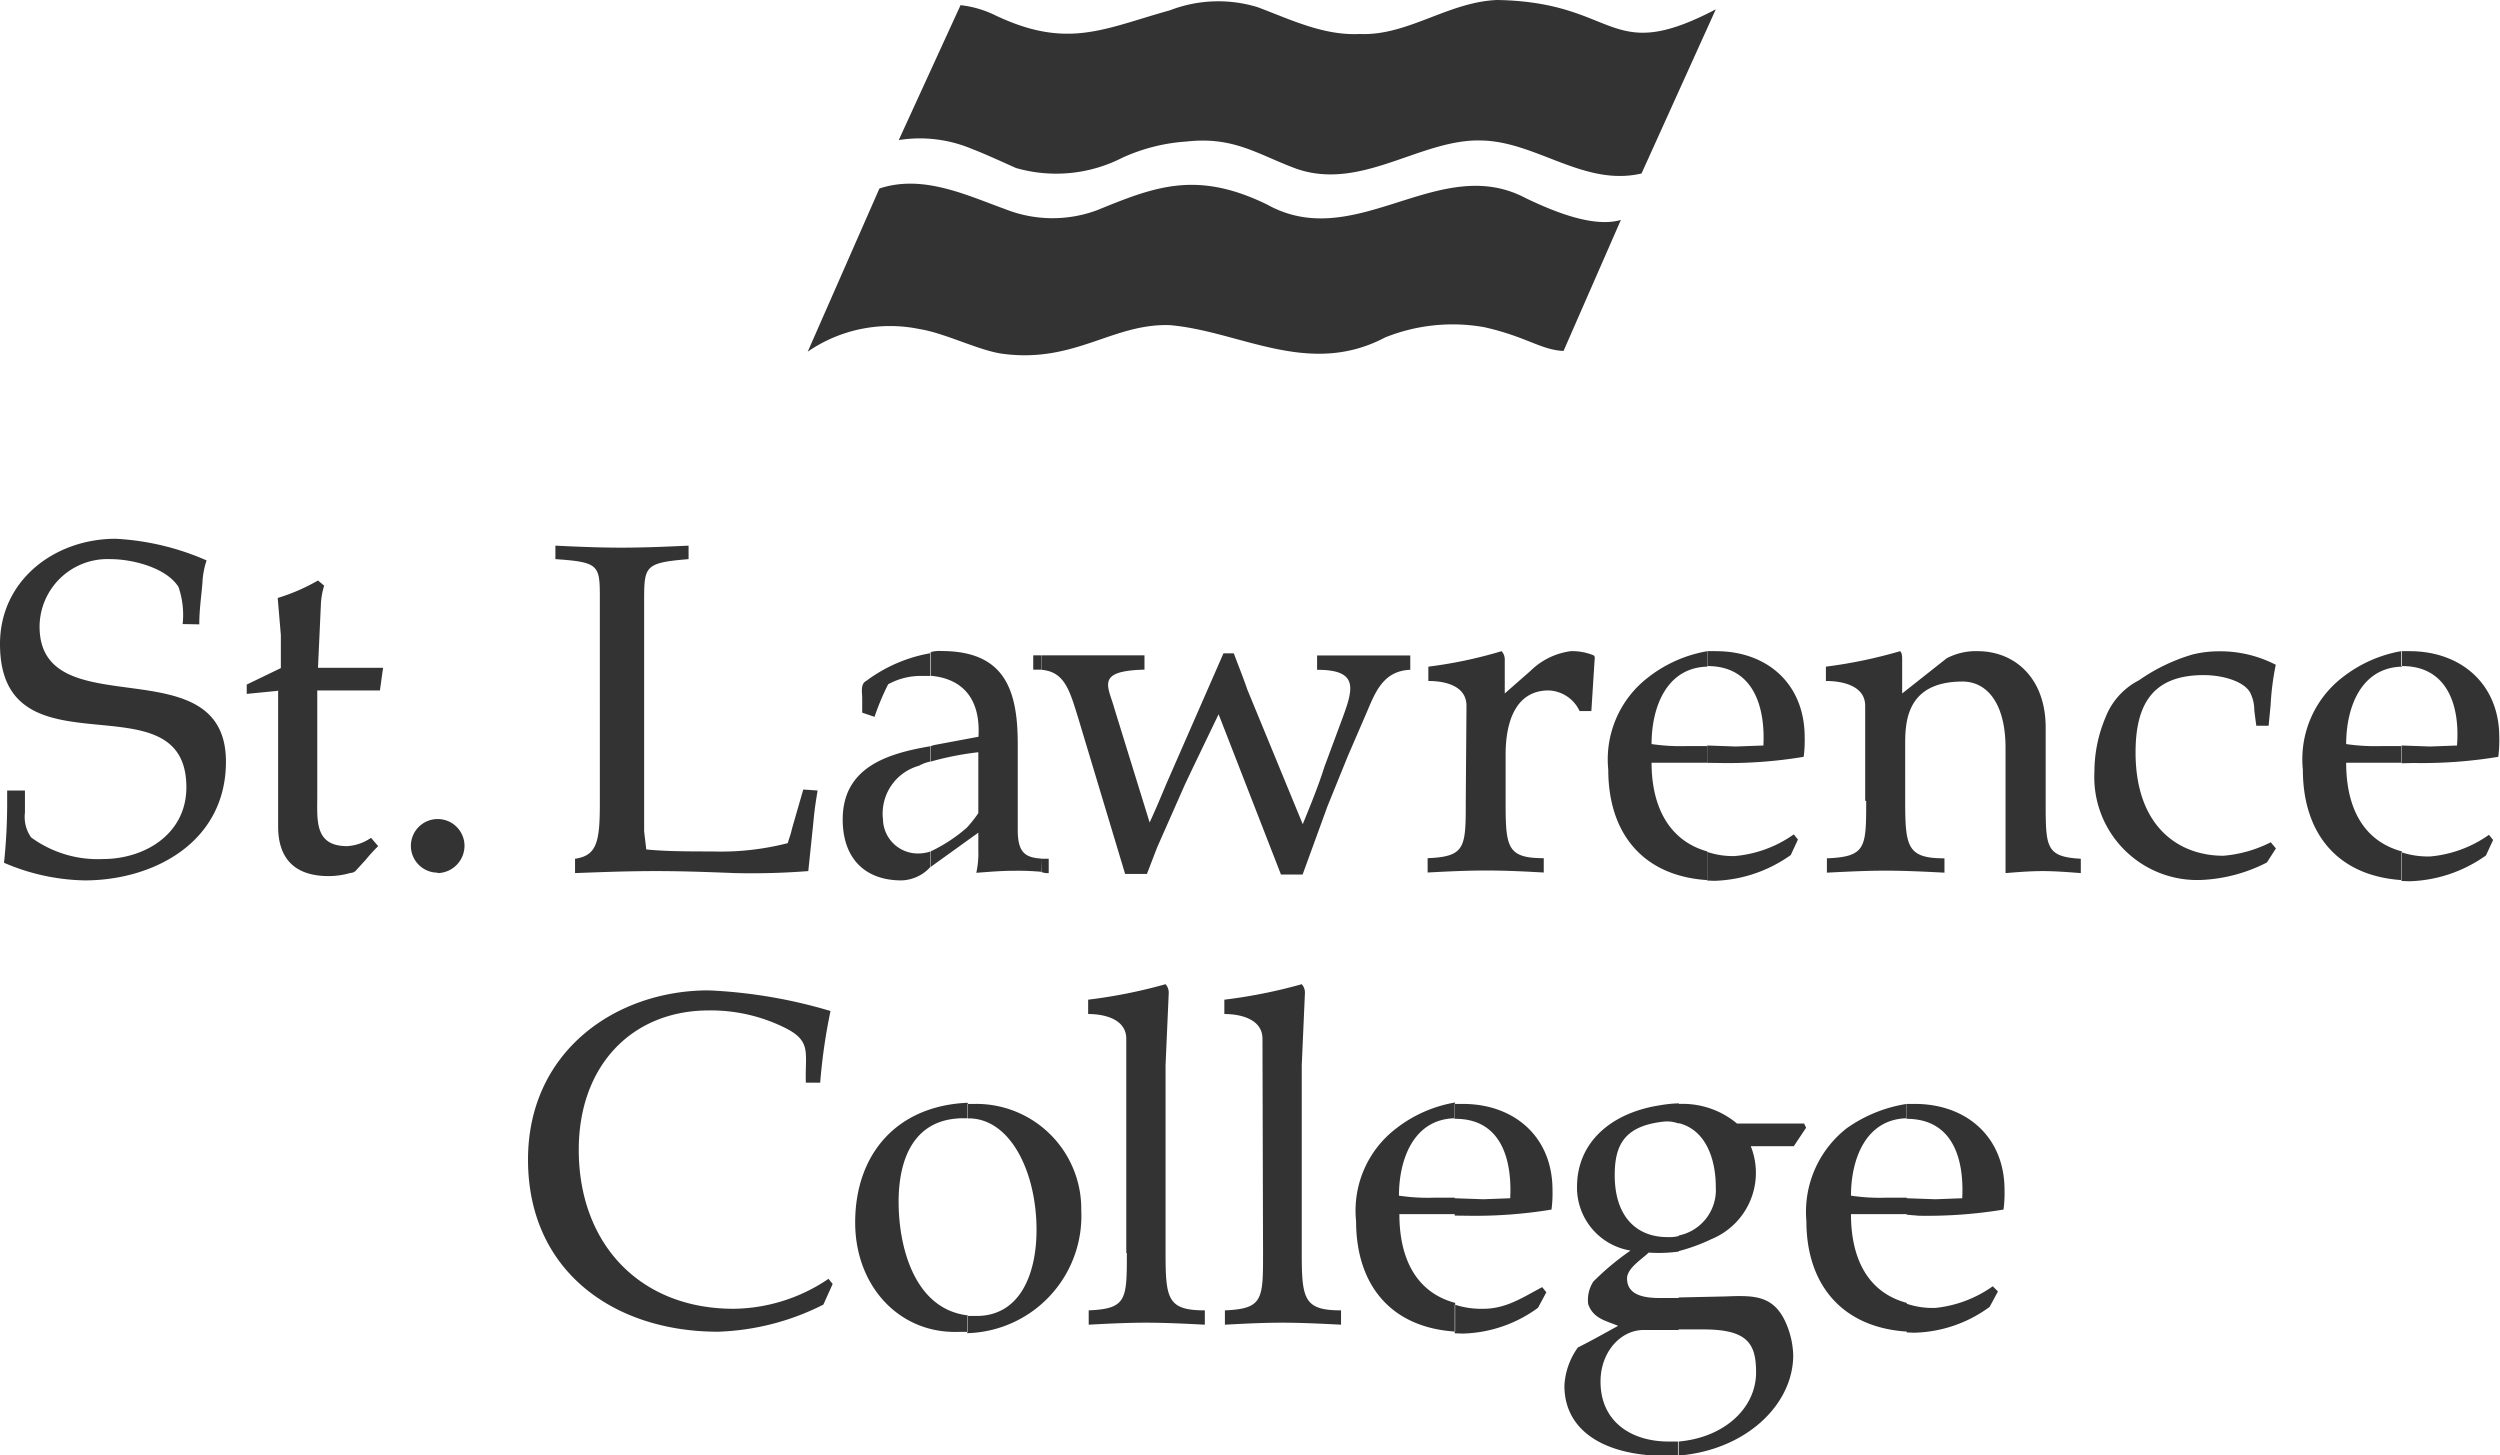 <svg xmlns="http://www.w3.org/2000/svg" viewBox="0 0 174.38 101.51"><defs><style>.cls-1{fill:#333333; fill-rule:evenodd;}</style></defs><title>slc-logo</title><g id="Layer_2" data-name="Layer 2"><g id="Layer_1-2" data-name="Layer 1"><path class="cls-1" d="M133,92.94v-2a5.69,5.69,0,0,0,2,.29,8.4,8.4,0,0,0,4-1.51l.36.36-.58,1.08a9.25,9.25,0,0,1-5.26,1.8Zm0-8.21V83.58l2,.07,1.87-.07c.14-2.74-.65-5.54-3.89-5.54h0V77h.58c3.6,0,6.26,2.3,6.26,6a8.79,8.79,0,0,1-.07,1.37,32.66,32.66,0,0,1-5.9.43ZM133,77V78c-2.88.07-3.89,2.88-3.89,5.4a13.61,13.61,0,0,0,2.45.14H133v1.15h-3.89c0,3.17,1.22,5.47,3.89,6.19v2c-4.54-.29-7-3.31-7-7.7a7.4,7.4,0,0,1,2.81-6.48A9.85,9.85,0,0,1,133,77Zm-15.91,24.55v-1c3.24-.29,5.4-2.37,5.4-4.82,0-2-.58-3-3.67-3h-1.73V90.5l3.24-.07c1.94-.07,3.38-.14,4.25,1.87a5.93,5.93,0,0,1,.5,2.23c0,3.46-3.31,6.62-8,7Zm0-14.26V86.18a3.24,3.24,0,0,0,2.59-3.38c0-2-.72-4-2.59-4.46V77h.07a5.9,5.9,0,0,1,4,1.37h4.68l.14.29-.86,1.29h-3a5,5,0,0,1-2.74,6.48A12.6,12.6,0,0,1,117.12,87.26Zm0-10.29v1.37a2.29,2.29,0,0,0-1-.14c-2.74.29-3.46,1.58-3.46,3.74,0,2.88,1.51,4.32,3.67,4.32a3,3,0,0,0,.79-.07v1.08a10.1,10.1,0,0,1-2.09.07c-.43.43-1.51,1.08-1.51,1.8,0,1.29,1.44,1.37,2.38,1.37h1.22v2.23h-2.45c-1.58,0-3,1.51-3,3.6,0,2.81,2.16,4.18,4.75,4.18h.65v1h-.86c-4,0-7.06-1.58-7.06-4.9a5,5,0,0,1,.94-2.66c1-.5,1.87-1,2.81-1.51-.86-.36-1.73-.5-2.09-1.51a2.36,2.36,0,0,1,.36-1.58,18.67,18.67,0,0,1,2.59-2.16A4.45,4.45,0,0,1,110,82.79c0-3.17,2.45-5.18,5.76-5.69a8.9,8.9,0,0,1,1.37-.14Zm-15.62,16v-2a5.94,5.94,0,0,0,2,.29c1.58,0,2.74-.79,4.1-1.51l.29.36-.58,1.08a9.25,9.25,0,0,1-5.26,1.8Zm0-8.21V83.58l2,.07,1.87-.07c.14-2.74-.65-5.54-3.82-5.54h-.07V77h.58c3.6,0,6.26,2.3,6.26,6a8.69,8.69,0,0,1-.07,1.37,32.65,32.65,0,0,1-5.9.43Zm0-7.78V78c-2.88.07-3.89,2.88-3.89,5.4a13.61,13.61,0,0,0,2.45.14h1.44v1.15H97.61c0,3.17,1.22,5.47,3.89,6.19v2c-4.54-.29-6.91-3.31-6.91-7.7a7.21,7.21,0,0,1,2.81-6.48,9.2,9.2,0,0,1,4.1-1.8Zm-34,16V91.79h.65c3,0,4.18-2.88,4.18-6,0-4.1-1.87-7.85-4.82-7.78V77H68a7.32,7.32,0,0,1,7.42,7.42,8.18,8.18,0,0,1-7.92,8.57ZM78.6,87.4c0,3.24,0,3.89-2.66,4v1c1.3-.07,2.66-.14,4-.14s2.74.07,4.1.14v-1c-2.59,0-2.74-.79-2.74-4V74.3l.22-5a.88.88,0,0,0-.22-.65,35.85,35.85,0,0,1-5.4,1.08v1c1.15,0,2.66.36,2.66,1.73V87.4Zm9.5,0c0,3.24,0,3.89-2.66,4v1c1.3-.07,2.66-.14,4-.14s2.74.07,4.1.14v-1c-2.59,0-2.74-.79-2.74-4V74.3l.22-5a.88.88,0,0,0-.22-.65,35.86,35.86,0,0,1-5.4,1.08v1c1.15,0,2.66.36,2.66,1.73ZM67.51,77V78h-.29c-3.46,0-4.54,2.81-4.54,5.83,0,3.24,1.15,7.49,4.82,7.92v1.15h-.65c-4.1.14-7.2-3.17-7.2-7.63,0-4.75,2.88-8.14,7.85-8.35Zm100-15.55v-2a6,6,0,0,0,2,.29,8.37,8.37,0,0,0,4.1-1.51l.29.36-.5,1.08a9.66,9.66,0,0,1-5.33,1.8Zm0-8.21V52l2,.07,1.87-.07c.22-2.74-.65-5.54-3.82-5.54h-.07V45.42h.58c3.6,0,6.26,2.3,6.26,6a8.81,8.81,0,0,1-.07,1.37,32.58,32.58,0,0,1-5.9.43ZM58.08,89.56l-.29-.36a12,12,0,0,1-6.62,2.09c-6.55,0-10.8-4.54-10.8-11.09,0-5.9,3.74-9.72,9.07-9.72a11.62,11.62,0,0,1,5.33,1.22c1.87.94,1.37,1.73,1.44,3.82h1a39.39,39.39,0,0,1,.72-5,35,35,0,0,0-8.5-1.44c-6.48,0-12.6,4.25-12.6,11.81,0,7.78,6,12,13.25,12A17.46,17.46,0,0,0,57.43,91ZM167.54,45.42V46.5c-2.88.07-3.89,2.88-3.89,5.4a13.93,13.93,0,0,0,2.45.14h1.44V53.2h-3.89c0,3.17,1.22,5.47,3.89,6.19v2c-4.54-.29-6.91-3.31-6.91-7.7a7.21,7.21,0,0,1,2.81-6.48,9.21,9.21,0,0,1,4.1-1.8Zm-48.46,16v-2a5.52,5.52,0,0,0,1.94.29,8.36,8.36,0,0,0,4.1-1.51l.29.36-.5,1.08a9.66,9.66,0,0,1-5.33,1.8Zm0-8.21V52l2,.07L123,52c.14-2.74-.72-5.54-3.89-5.54h0V45.42h.58c3.6,0,6.19,2.3,6.19,6a8.69,8.69,0,0,1-.07,1.37,32.1,32.1,0,0,1-5.9.43Zm11.09,2.66c0,3.24,0,3.89-2.74,4v1c1.37-.07,2.74-.14,4.1-.14s2.74.07,4.1.14v-1c-2.59,0-2.74-.79-2.74-4V52c0-1.51,0-4.46,4-4.46,1.8,0,3,1.66,3,4.61V60.9c.87-.07,1.73-.14,2.59-.14s1.73.07,2.66.14v-1c-2.45-.14-2.45-.79-2.45-4V50.75c0-3.46-2.16-5.33-4.75-5.33a4.35,4.35,0,0,0-2.16.5l-3.1,2.45v-2.3c0-.29,0-.5-.14-.65a33.36,33.36,0,0,1-5.18,1.08v1c1.22,0,2.74.36,2.74,1.73v6.62Zm28.58,3.31-.36-.43a8.9,8.9,0,0,1-3.31.94c-3.17,0-6.12-2.09-6.12-7.2,0-3.31,1.15-5.4,4.75-5.4,1.44,0,3,.5,3.31,1.37a2.62,2.62,0,0,1,.22,1.08l.14,1.08h.86l.14-1.44a18.54,18.54,0,0,1,.36-2.81,8.44,8.44,0,0,0-4-.94,7.67,7.67,0,0,0-1.8.22,12.79,12.79,0,0,0-3.74,1.8A4.89,4.89,0,0,0,146.88,50a9.79,9.79,0,0,0-.79,3.82,7.18,7.18,0,0,0,7.42,7.56,11,11,0,0,0,4.61-1.22ZM119.09,45.42V46.5c-2.88.07-3.89,2.88-3.89,5.4a13.93,13.93,0,0,0,2.45.14h1.44V53.2H115.2c0,3.17,1.3,5.47,3.89,6.19v2c-4.54-.29-6.91-3.31-6.91-7.7A7.21,7.21,0,0,1,115,47.22a9.21,9.21,0,0,1,4.1-1.8ZM72.65,60.83V59.9h.5v1a1.22,1.22,0,0,1-.5-.07Zm0-14.11c1.58.14,1.94,1.37,2.52,3.24l3.31,11H80l.72-1.87,1.94-4.39.58-1.22L85,49.82,89.35,61h1.51l1.73-4.75L94,52.77l1.37-3.17c.58-1.37,1.15-2.81,3-2.88v-1H91.87v1c3,0,2.52,1.37,1.66,3.67l-1.15,3.1c-.43,1.37-1,2.74-1.51,4L87,48.09c-.29-.86-.65-1.73-.94-2.52h-.72l-4,9.14c-.36.86-.72,1.73-1.15,2.66l-2.45-7.92c-.43-1.58-1.37-2.66,2.09-2.74v-1h-7.2v1Zm29.59,9.14c0,3.24,0,3.89-2.66,4v1c1.3-.07,2.66-.14,4.1-.14s2.74.07,4,.14v-1c-2.59,0-2.66-.79-2.66-4V52.62c0-2.3.72-4.46,3-4.46a2.48,2.48,0,0,1,2.16,1.44H111l.22-3.46c0-.14.07-.36-.07-.43a3.88,3.88,0,0,0-1.58-.29,4.93,4.93,0,0,0-2.81,1.37l-1.8,1.58v-2.3a.88.88,0,0,0-.22-.65,31,31,0,0,1-5.11,1.08v1c1.22,0,2.66.36,2.66,1.73ZM72.65,45.71v1h-.58v-1Zm0,14.18c-1.15-.07-1.66-.43-1.66-2v-6c0-3.82-.94-6.48-5.33-6.48a2.21,2.21,0,0,0-.72.07v1.66c2.38.22,3.46,1.8,3.31,4.25l-3.1.58-.22.07v1.08a20.71,20.71,0,0,1,3.31-.65v4.25a9.65,9.65,0,0,1-.79,1,10.85,10.85,0,0,1-2.52,1.66v1.08l3.31-2.38v1.22a6.46,6.46,0,0,1-.14,1.58c.94-.07,1.73-.14,2.59-.14a17.49,17.49,0,0,1,1.94.07ZM13.9,43.55c0-1,.14-1.94.22-2.88a5.61,5.61,0,0,1,.29-1.58,18.11,18.11,0,0,0-6.34-1.51C3.82,37.58,0,40.46,0,44.92c0,9.5,13,2.09,13,10,0,3.24-2.88,5-5.83,5a7.87,7.87,0,0,1-5-1.51,2.48,2.48,0,0,1-.43-1.73V55.14H.5v.94a39.31,39.31,0,0,1-.22,4.1A14.84,14.84,0,0,0,5.9,61.41c4.82,0,9.86-2.66,9.86-8.28,0-8.21-13-2.3-13-9.43A4.74,4.74,0,0,1,7.7,39c1.51,0,3.89.58,4.75,1.94a6,6,0,0,1,.29,2.59Zm51,1.94v1.66h-.5a4.73,4.73,0,0,0-2.45.58A17.54,17.54,0,0,0,61,50l-.86-.29v-1c0-.43-.14-1,.29-1.22a10.46,10.46,0,0,1,4.54-1.94Zm0,6.55v1.08a2.57,2.57,0,0,0-.79.29,3.46,3.46,0,0,0-2.52,3.74,2.43,2.43,0,0,0,2.52,2.38,2.58,2.58,0,0,0,.79-.14v1.08l-.22.22a2.84,2.84,0,0,1-1.8.72c-2.59,0-4.1-1.58-4.1-4.25,0-3.67,3.17-4.61,6.12-5.11Zm-45.5-3.89v9.5c0,2.16,1.08,3.46,3.53,3.46a5.46,5.46,0,0,0,1.51-.22.55.55,0,0,0,.36-.14l.72-.79a11,11,0,0,1,.86-.94l-.5-.58a3.27,3.27,0,0,1-1.66.58c-2.3,0-2.09-1.8-2.09-3.53V48.16H26.5l.22-1.58H22.18L22.39,42a5.47,5.47,0,0,1,.22-1.15l-.43-.36a13.4,13.4,0,0,1-2.81,1.22l.22,2.59v2.3l-2.38,1.15v.65l2.23-.22ZM30.53,60.9A1.91,1.91,0,0,0,32.4,59a1.87,1.87,0,1,0-1.87,1.87ZM44.93,42c0-2.52,0-2.74,3.1-3v-.94c-1.51.07-3.1.14-4.68.14s-3.17-.07-4.61-.14V39c3.17.22,3.1.43,3.1,3V56.08c0,2.66-.22,3.6-1.73,3.82v1c1.87-.07,3.67-.14,5.62-.14s3.74.07,5.54.14a50.85,50.85,0,0,0,5.11-.14l.36-3.46c.07-.86.22-1.73.29-2.16l-1-.07-.79,2.74c-.07.36-.22.72-.29,1a18.7,18.7,0,0,1-5.26.58c-1.58,0-3.24,0-4.61-.14L44.93,58Z"/><path class="cls-1" d="M104.42,0c8.5.14,7.7,4.61,15.26.65h0L114.5,12.1c-4,.94-7.34-2.23-11.16-2.3-4.25-.14-8.42,3.6-13,1.94-2.66-1-4.32-2.23-7.56-1.87A12.8,12.8,0,0,0,78.29,11a10.14,10.14,0,0,1-7.42.72c-.65-.29-2.38-1.08-3-1.3a9.36,9.36,0,0,0-5.18-.65L67,.36a7.37,7.37,0,0,1,2.45.72C74.47,3.46,77,2,81.6.72A9.38,9.38,0,0,1,87.72.5c2.3.86,4.61,2,7.13,1.87C98.16,2.52,101,.14,104.42,0Z"/><path class="cls-1" d="M88.37,14.26c6.19,3.46,12-3.67,18.07-.43,1.8.86,4.68,2.09,6.62,1.51l-4,9.14c-1.58-.07-2.59-1-5.54-1.66a12.61,12.61,0,0,0-6.91.72c-5.33,2.81-10.08-.43-15-.86-4-.14-6.62,2.66-11.66,2-1.66-.22-4-1.44-5.83-1.73a10.12,10.12,0,0,0-7.78,1.58l5-11.38c3-1,6,.43,8.78,1.44a8.94,8.94,0,0,0,6.41.07C80.59,13,83.47,11.88,88.37,14.26Z"/></g></g></svg>